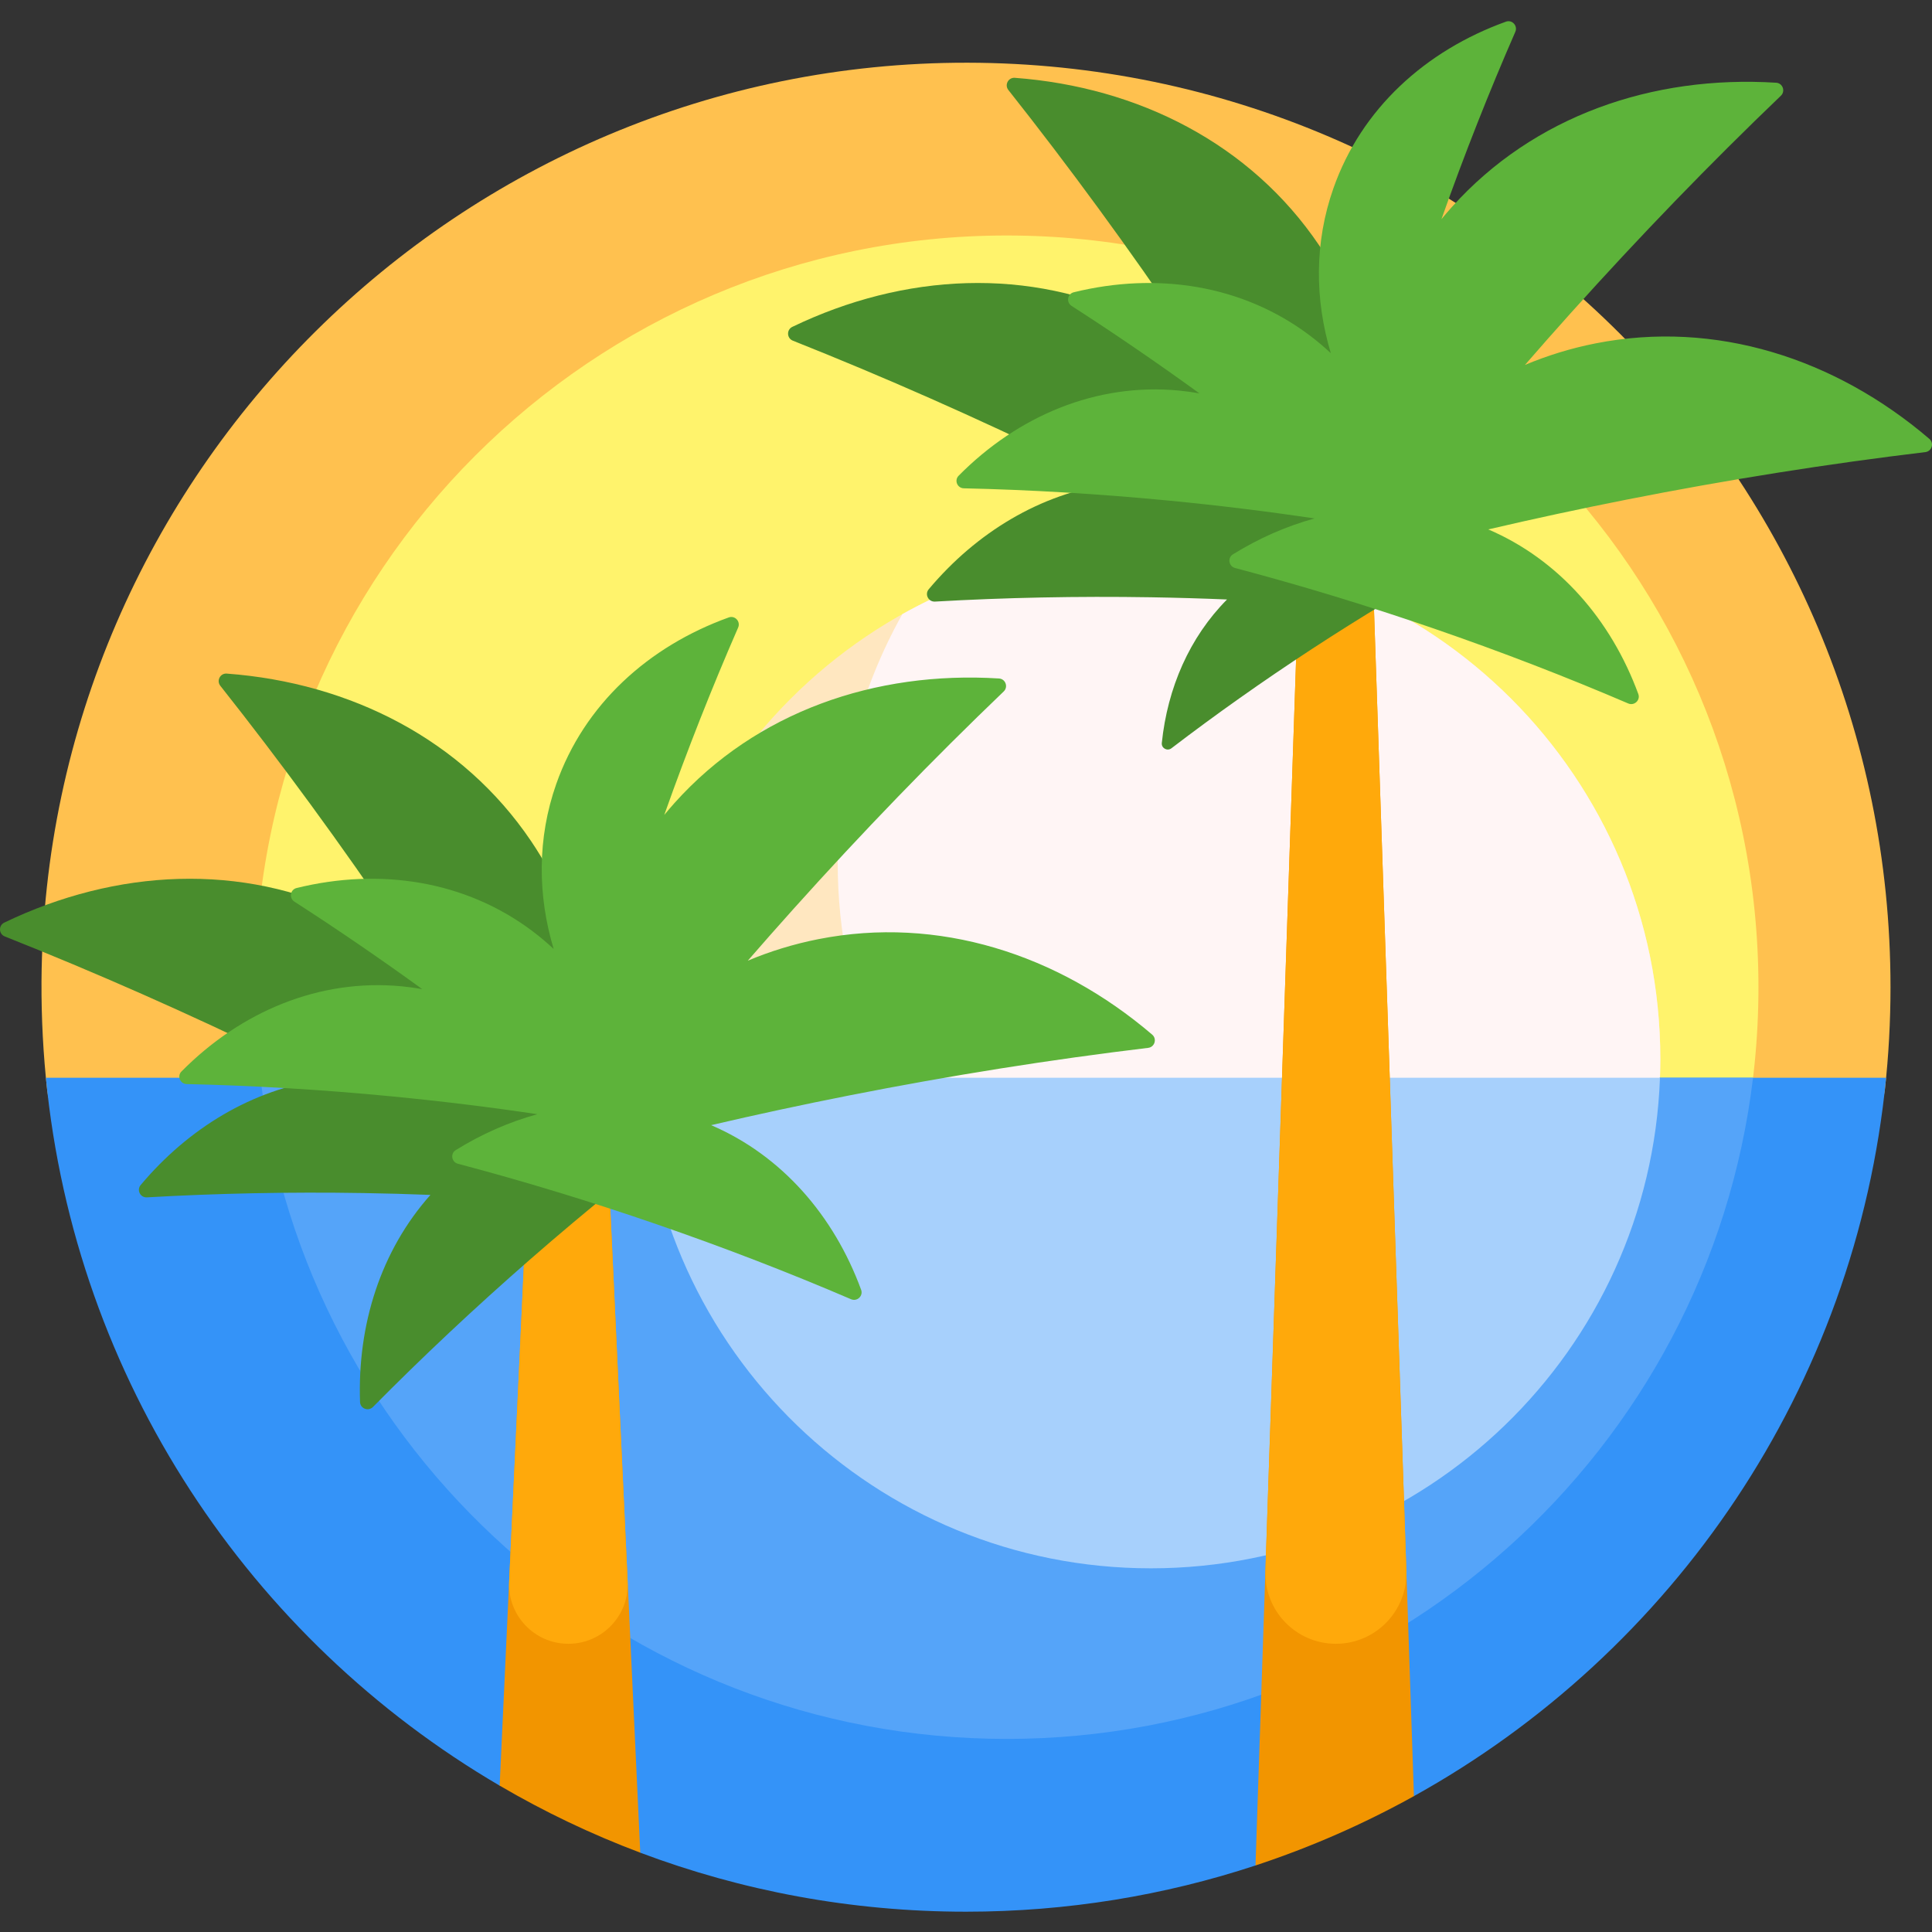 <?xml version="1.0" encoding="UTF-8"?>
<svg width="100px" height="100px" viewBox="0 0 100 100" version="1.1" xmlns="http://www.w3.org/2000/svg" xmlns:xlink="http://www.w3.org/1999/xlink">
    <rect x="0" y="0" width="100" height="100" fill="#333333" stroke="none"/>
    <title>visa/2-tourist</title>
    <g id="Webs" stroke="none" stroke-width="1" fill="none" fill-rule="evenodd">
        <g id="1-homepage-visa" transform="translate(-670, -676)">
            <g id="visas" transform="translate(120, 624)">
                <g id="visas2" transform="translate(410, 0)">
                    <g id="编组-9" transform="translate(24, 52)">
                        <g id="visa/2-tourist" transform="translate(116, 0)">
                            <rect id="矩形" x="0" y="0" width="100" height="100"></rect>
                            <g id="2" transform="translate(0, 1)" fill-rule="nonzero">
                                <path d="M2.445,55.452 C2.238,53.596 2.138,51.707 2.148,49.793 C2.313,23.534 23.821,2.203 50.08,2.246 C76.471,2.289 97.852,23.697 97.852,50.098 C97.852,51.886 97.754,53.651 97.562,55.389 C97.413,56.743 96.278,57.772 94.916,57.772 L5.052,57.772 C3.721,57.772 2.592,56.776 2.445,55.452 Z" id="路径" fill="#FFC14F"></path>
                                <path d="M91.017,50.098 C91.017,71.586 73.597,89.006 52.108,89.006 C30.62,89.006 13.2,71.586 13.2,50.098 C13.2,28.609 30.62,11.189 52.108,11.189 C73.597,11.189 91.017,28.609 91.017,50.098 Z" id="路径" fill="#FFF36C"></path>
                                <path d="M85.938,53.809 C85.938,68.371 74.132,80.176 59.57,80.176 C45.008,80.176 33.203,68.371 33.203,53.809 C33.203,39.246 45.008,27.441 59.57,27.441 C74.132,27.441 85.938,39.246 85.938,53.809 Z" id="路径" fill="#FFE7C0"></path>
                                <path d="M85.938,53.809 C85.938,58.48 84.722,62.868 82.591,66.673 C78.786,68.804 74.398,70.02 69.727,70.02 C55.164,70.02 43.359,58.214 43.359,43.652 C43.359,38.981 44.574,34.593 46.705,30.788 C50.511,28.656 54.899,27.441 59.57,27.441 C74.132,27.441 85.938,39.246 85.938,53.809 Z" id="路径" fill="#FFF5F5"></path>
                                <path d="M97.625,54.785 C96.067,70.81 86.604,84.521 73.185,91.967 C73.092,92.019 72.926,91.465 72.832,91.516 C70.449,92.817 67.944,93.922 65.338,94.808 C65.196,94.856 65.127,95.509 64.985,95.556 C60.271,97.109 55.234,97.949 50,97.949 C44.065,97.949 38.383,96.869 33.139,94.894 C33.004,94.843 32.747,93.753 32.613,93.701 C30.4,92.845 28.267,91.829 26.227,90.666 C26.064,90.574 26.024,91.519 25.863,91.425 C12.95,83.866 3.896,70.429 2.375,54.785 L40.79,54.785 L66.146,61.035 L85.92,54.785 L97.625,54.785 Z" id="路径" fill="#3493F8"></path>
                                <path d="M90.737,54.785 C88.422,74.063 72.01,89.006 52.108,89.006 C32.206,89.006 15.794,74.063 13.479,54.785 L37.109,54.785 L74.754,60.775 L85.92,54.785 L90.737,54.785 Z" id="路径" fill="#55A4F9"></path>
                                <path d="M85.92,54.785 C85.406,68.895 73.806,80.176 59.57,80.176 C45.335,80.176 33.735,68.895 33.221,54.785 L85.92,54.785 Z" id="路径" fill="#A7D0FC"></path>
                                <path d="M73.185,91.967 C70.59,93.407 67.847,94.613 64.984,95.556 L67.717,14.379 L70.573,14.379 L73.185,91.967 Z M27.992,45.629 L25.862,91.424 C28.171,92.776 30.604,93.94 33.14,94.894 L30.848,45.629 L27.992,45.629 Z" id="形状" fill="#F29500"></path>
                                <path d="M32.487,80.869 C32.569,82.619 31.172,84.082 29.42,84.082 C27.668,84.082 26.271,82.619 26.353,80.869 L27.992,45.629 L30.848,45.629 L32.487,80.869 Z M72.793,80.31 L70.573,14.379 L67.717,14.379 L65.498,80.31 C65.428,82.372 67.081,84.082 69.145,84.082 C71.209,84.082 72.862,82.372 72.793,80.31 Z" id="形状" fill="#FFA90B"></path>
                                <path d="M36.169,57.112 C33.274,59.284 30.361,61.639 27.469,64.162 C24.577,66.685 21.849,69.251 19.304,71.825 C19.064,72.067 18.648,71.909 18.636,71.568 C18.496,67.567 19.707,63.739 22.279,60.848 C21.129,60.803 19.969,60.771 18.8,60.752 C14.963,60.689 11.218,60.768 7.604,60.975 C7.264,60.995 7.061,60.599 7.28,60.338 C9.757,57.388 13.056,55.396 16.726,54.871 C16.015,54.514 15.299,54.16 14.578,53.808 C9.747,51.454 4.95,49.338 0.247,47.47 C-0.07,47.344 -0.086,46.902 0.221,46.754 C6.009,43.969 12.509,43.627 18.191,46.397 C19.407,46.99 20.534,47.7 21.568,48.512 C21.265,48.057 20.961,47.602 20.653,47.147 C17.644,42.694 14.545,38.465 11.404,34.497 C11.193,34.23 11.399,33.839 11.738,33.865 C18.144,34.342 23.946,37.293 27.485,42.53 C30.257,46.634 31.21,51.502 30.556,56.361 C32.324,56.075 34.166,56.097 36.006,56.415 C36.341,56.473 36.441,56.907 36.169,57.112 L36.169,57.112 Z M75.489,27.42 C74.055,26.961 72.585,26.742 71.141,26.78 C72.15,21.51 71.286,16.151 68.275,11.694 C64.736,6.456 58.934,3.505 52.528,3.028 C52.189,3.002 51.982,3.394 52.194,3.66 C55.334,7.628 58.434,11.857 61.443,16.31 C61.75,16.765 62.055,17.22 62.358,17.675 C61.324,16.863 60.197,16.153 58.98,15.56 C53.298,12.79 46.799,13.132 41.011,15.918 C40.704,16.065 40.721,16.507 41.037,16.633 C45.739,18.502 50.537,20.617 55.368,22.972 C56.089,23.323 56.805,23.677 57.517,24.034 C53.846,24.559 50.547,26.551 48.07,29.501 C47.851,29.762 48.054,30.158 48.394,30.138 C52.008,29.931 55.753,29.853 59.59,29.915 C60.909,29.937 62.216,29.975 63.511,30.029 C61.574,31.98 60.43,34.602 60.135,37.455 C60.107,37.725 60.417,37.896 60.633,37.731 C62.921,35.982 65.354,34.259 67.91,32.588 C70.466,30.917 73.021,29.381 75.541,27.987 C75.779,27.855 75.747,27.503 75.489,27.42 L75.489,27.42 Z" id="形状" fill="#498D2D"></path>
                                <path d="M59.429,53.237 C54.405,53.841 49.226,54.659 43.954,55.7 C41.534,56.178 39.15,56.691 36.808,57.238 C40.467,58.809 43.162,61.921 44.572,65.759 C44.69,66.079 44.363,66.382 44.05,66.248 C40.851,64.875 37.491,63.575 34.002,62.373 C30.513,61.171 27.065,60.125 23.699,59.235 C23.37,59.148 23.3,58.709 23.589,58.529 C24.928,57.699 26.351,57.072 27.814,56.671 C25.353,56.304 22.828,55.994 20.252,55.746 C16.632,55.397 13.089,55.188 9.66,55.111 C9.324,55.103 9.155,54.699 9.392,54.46 C12.457,51.362 16.521,49.64 20.8,50.052 C21.156,50.087 21.508,50.135 21.855,50.197 C19.644,48.594 17.432,47.082 15.238,45.669 C14.951,45.485 15.02,45.045 15.351,44.964 C19.646,43.907 24.077,44.571 27.562,47.197 C27.947,47.487 28.312,47.795 28.658,48.118 C27.819,45.331 27.805,42.384 28.791,39.58 C30.239,35.463 33.56,32.457 37.721,30.958 C38.042,30.842 38.343,31.171 38.206,31.483 C36.857,34.574 35.575,37.816 34.382,41.181 C34.558,40.968 34.738,40.757 34.924,40.55 C39.146,35.846 45.296,33.716 51.707,34.118 C52.046,34.139 52.198,34.555 51.952,34.79 C48.298,38.292 44.65,42.057 41.061,46.057 C40.264,46.945 39.479,47.835 38.706,48.725 C39.866,48.237 41.085,47.862 42.356,47.611 C48.557,46.386 54.754,48.379 59.637,52.552 C59.896,52.773 59.767,53.197 59.429,53.237 L59.429,53.237 Z M99.863,21.716 C94.98,17.542 88.784,15.55 82.582,16.774 C81.312,17.025 80.093,17.401 78.932,17.889 C79.705,16.998 80.49,16.109 81.287,15.221 C84.876,11.221 88.525,7.455 92.179,3.954 C92.424,3.719 92.273,3.303 91.933,3.282 C85.522,2.879 79.372,5.009 75.15,9.714 C74.964,9.921 74.784,10.131 74.609,10.345 C75.801,6.98 77.083,3.738 78.433,0.647 C78.569,0.334 78.268,0.006 77.948,0.121 C73.786,1.621 70.466,4.627 69.018,8.744 C68.031,11.548 68.046,14.495 68.884,17.282 C68.539,16.958 68.173,16.65 67.788,16.36 C64.303,13.735 59.872,13.071 55.577,14.128 C55.246,14.209 55.178,14.648 55.464,14.833 C57.659,16.246 59.87,17.757 62.082,19.361 C61.735,19.299 61.383,19.25 61.027,19.216 C56.747,18.804 52.683,20.526 49.618,23.624 C49.382,23.863 49.55,24.267 49.886,24.275 C53.315,24.352 56.859,24.561 60.478,24.909 C63.054,25.157 65.579,25.468 68.04,25.835 C66.577,26.235 65.154,26.863 63.815,27.693 C63.526,27.873 63.596,28.312 63.926,28.399 C67.291,29.289 70.739,30.334 74.228,31.537 C77.717,32.739 81.077,34.039 84.276,35.411 C84.59,35.546 84.916,35.243 84.799,34.923 C83.388,31.085 80.693,27.973 77.034,26.402 C79.377,25.855 81.76,25.341 84.18,24.863 C89.452,23.822 94.631,23.004 99.655,22.401 C99.993,22.36 100.122,21.937 99.863,21.716 Z" id="形状" fill="#5DB33A"></path>
                            </g>
                        </g>
                    </g>
                </g>
            </g>
        </g>
    </g>
</svg>